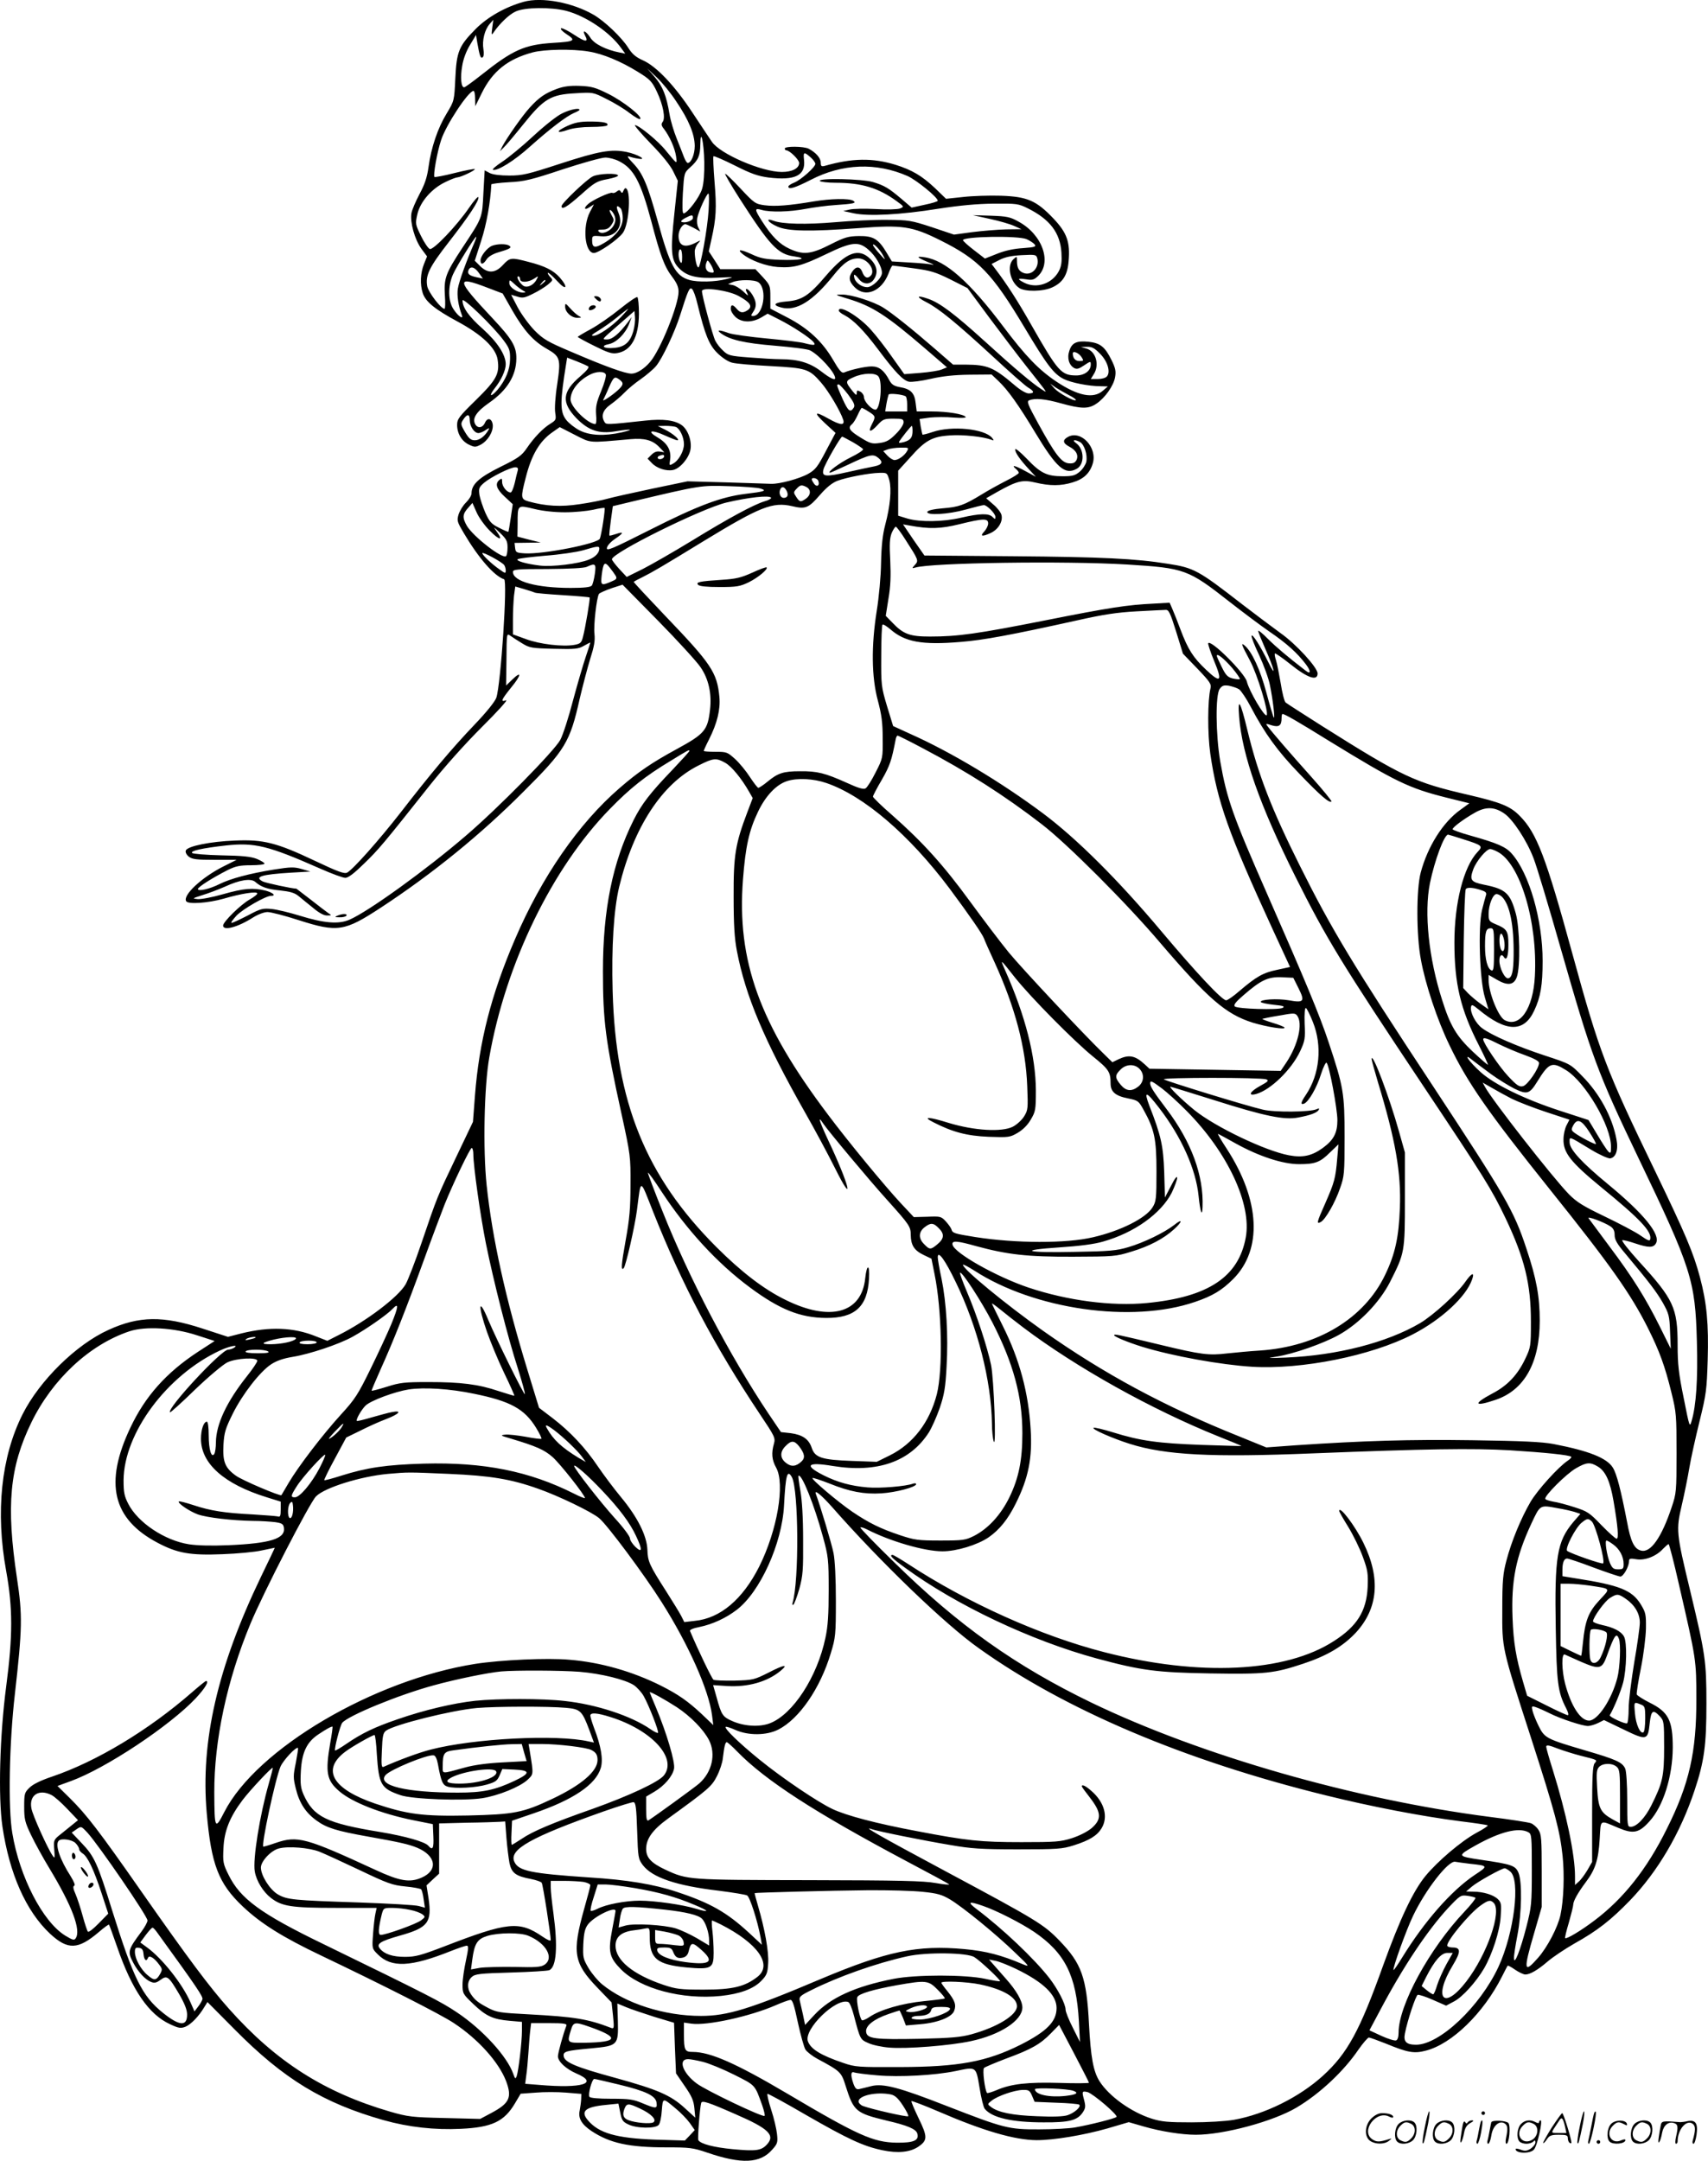 <svg version="1.0" xmlns="http://www.w3.org/2000/svg"
  viewBox="0 0 948.813 1199.967"
 preserveAspectRatio="xMidYMid meet">
<g transform="translate(-1.06,1200.493) scale(0.1,-0.1)"
fill="#000000" stroke="none">
<path d="M2920 11995 c-100 -28 -199 -83 -266 -150 -94 -95 -107 -125 -114
-275 -6 -125 -6 -125 -48 -195 -50 -82 -86 -189 -101 -298 -8 -58 -21 -96 -50
-150 -21 -40 -42 -88 -45 -107 -8 -50 18 -144 55 -196 l32 -43 -17 -42 c-20
-50 -23 -113 -7 -162 16 -48 68 -90 192 -157 136 -73 214 -147 224 -212 12
-79 -6 -112 -121 -225 -94 -92 -104 -105 -104 -138 0 -48 26 -91 67 -110 30
-14 35 -14 63 0 40 21 71 72 68 110 -4 36 -29 44 -43 13 -13 -30 -41 -34 -55
-8 -17 32 7 69 79 119 99 69 149 150 150 244 1 67 -23 108 -131 223 -205 218
-209 240 -29 171 l84 -32 54 -95 c64 -111 117 -170 191 -212 75 -43 79 -55 58
-197 -11 -69 -15 -136 -11 -159 6 -37 4 -41 -27 -60 -42 -26 -91 -77 -131
-136 -28 -41 -47 -55 -147 -104 -119 -59 -160 -97 -160 -147 0 -12 -14 -34
-30 -50 -17 -16 -35 -46 -42 -67 -10 -35 -8 -41 30 -105 81 -137 168 -237 223
-255 20 -7 -18 -579 -43 -657 -7 -21 -53 -79 -121 -150 -128 -134 -246 -275
-410 -487 -120 -154 -264 -316 -298 -335 -16 -8 -51 5 -180 66 -211 100 -285
119 -443 112 -136 -5 -264 -31 -273 -55 -4 -9 3 -23 16 -34 20 -15 42 -18 145
-18 l121 0 -70 -35 c-123 -61 -231 -162 -210 -195 11 -18 122 -10 207 14 99
29 188 43 188 29 0 -5 -19 -20 -42 -33 -50 -28 -148 -124 -148 -145 0 -31 82
-9 165 44 29 18 62 31 82 31 18 0 96 -20 173 -45 216 -69 254 -63 457 70 288
189 555 406 793 645 230 229 257 273 311 515 17 72 43 171 58 220 22 69 28
101 24 139 -6 47 12 202 25 223 4 5 35 19 69 31 l62 20 198 -201 c109 -111
215 -227 235 -257 45 -65 63 -147 53 -235 -13 -115 -29 -135 -185 -220 -138
-75 -213 -126 -317 -216 -228 -197 -433 -493 -582 -841 -132 -307 -199 -569
-222 -868 l-11 -145 -93 -195 c-106 -222 -105 -219 -192 -475 -35 -104 -76
-209 -89 -232 -41 -71 -218 -205 -372 -282 l-63 -32 -64 25 c-123 50 -257 55
-414 16 l-74 -19 -141 46 c-220 72 -353 70 -522 -7 -180 -81 -384 -282 -478
-469 -119 -236 -151 -543 -91 -871 37 -206 37 -358 0 -640 -36 -274 -45 -613
-21 -778 39 -263 131 -470 264 -595 99 -92 156 -90 272 9 29 25 54 43 56 41 2
-2 22 -57 45 -123 82 -239 176 -376 294 -430 49 -23 60 -24 86 -14 31 13 75
59 104 108 l18 29 151 -152 c273 -276 492 -409 828 -504 139 -39 284 -55 428
-48 173 8 241 40 301 141 l32 54 84 6 c45 4 121 4 168 0 l85 -7 -1 -31 c-1
-17 -5 -44 -8 -61 -10 -42 10 -77 65 -114 103 -68 208 -91 418 -91 127 0 146
-2 225 -29 190 -65 294 -61 361 16 30 33 32 41 27 87 -3 28 -17 89 -32 134
-15 46 -24 86 -21 89 2 3 99 -50 214 -117 233 -134 319 -174 425 -196 85 -18
153 -11 198 19 53 36 53 55 3 158 -24 50 -43 94 -40 96 2 2 69 -23 148 -57
252 -109 425 -159 547 -160 96 0 259 27 393 65 l119 35 83 -24 c93 -27 211
-46 289 -46 156 0 430 74 560 151 128 76 262 201 344 322 26 37 52 67 58 67 6
0 49 -16 95 -34 121 -50 156 -56 221 -39 145 37 321 208 424 413 15 30 29 57
31 59 2 2 21 -8 42 -23 21 -14 46 -26 56 -26 26 0 68 24 125 73 28 24 94 68
146 98 131 73 204 131 310 240 155 161 280 374 359 611 54 162 66 251 66 483
0 236 -6 275 -91 629 -77 319 -78 335 -46 472 14 60 33 153 42 207 9 54 35
171 57 260 37 150 40 175 45 339 6 200 -5 318 -43 460 -36 135 -79 237 -246
583 -278 574 -312 665 -463 1215 -147 537 -198 669 -291 763 -53 55 -107 76
-287 118 -299 69 -361 98 -812 382 -104 66 -196 125 -203 131 -7 7 -19 55 -27
107 -9 51 -20 109 -26 127 -6 18 -9 35 -6 38 2 3 41 -24 85 -59 97 -78 152
-96 152 -52 0 33 -121 165 -207 225 -48 35 -144 107 -213 160 -242 188 -267
202 -411 224 -180 29 -367 38 -859 42 l-494 4 -60 86 -59 87 34 -6 c113 -21
174 -19 280 7 134 33 159 33 159 4 0 -12 -10 -32 -22 -45 -26 -27 -11 -30 38
-7 41 20 67 64 58 99 -3 14 -24 41 -46 59 l-39 34 63 36 c109 61 139 68 211
51 80 -19 141 -19 206 1 61 18 96 51 112 105 27 88 -65 187 -137 148 -32 -17
-30 -35 6 -54 39 -20 54 -49 40 -76 -9 -15 -19 -19 -43 -17 -40 4 -76 51 -169
221 -58 106 -65 123 -50 129 33 13 88 8 177 -17 112 -31 152 -32 196 -2 48 32
96 100 104 147 6 33 2 51 -19 94 -37 75 -63 96 -128 103 -67 7 -93 -6 -107
-50 -14 -40 -2 -80 27 -96 15 -8 27 -4 55 15 36 24 37 24 37 4 0 -34 -35 -60
-80 -60 -84 0 -102 21 -250 280 -76 134 -136 227 -197 307 l-24 32 43 22 c30
16 67 24 124 27 77 4 81 3 87 -18 13 -51 -31 -98 -76 -81 -27 10 -37 29 -37
68 0 25 0 26 -20 8 -37 -34 -19 -124 32 -159 32 -22 132 -21 184 3 59 27 85
69 91 146 9 105 -9 157 -84 236 -95 100 -145 122 -292 127 -64 2 -159 -1 -210
-7 l-95 -10 -60 58 c-74 70 -129 102 -221 131 -128 39 -240 37 -392 -6 -19 -5
-23 -2 -23 18 0 25 -27 56 -67 77 -27 14 -133 15 -133 1 0 -5 4 -10 9 -10 18
0 71 -52 71 -70 0 -30 -39 -50 -96 -50 -111 0 -344 100 -389 168 -14 20 -62
93 -108 162 -98 149 -200 257 -275 290 -40 18 -60 35 -83 72 -37 57 -129 145
-191 181 -117 68 -287 100 -388 72z m235 -50 c111 -29 244 -119 307 -208 l22
-30 -30 6 c-77 15 -143 48 -164 83 -23 36 -48 48 -30 13 22 -40 4 -39 -57 1
-34 23 -68 40 -75 38 -7 -3 6 -17 30 -33 54 -35 46 -41 -73 -48 -161 -10 -225
-39 -399 -177 -48 -38 -92 -70 -97 -70 -17 0 -22 55 -11 118 6 39 23 84 44
118 l33 55 7 -43 c13 -73 18 -89 29 -82 7 4 9 22 5 46 -8 48 7 108 35 140 l20
23 -6 -45 c-5 -39 -4 -42 7 -26 33 49 87 101 123 117 51 24 196 25 280 4z
m124 -226 c79 -12 182 -55 278 -115 65 -40 76 -52 103 -109 34 -72 49 -148 31
-168 -8 -11 -7 -20 8 -38 31 -41 60 -105 67 -151 7 -48 8 -48 -57 31 -42 53
-150 141 -171 141 -6 0 34 -47 89 -104 62 -63 110 -123 124 -154 l25 -51 -19
-180 c-23 -215 -19 -261 27 -307 44 -44 100 -57 216 -51 92 4 93 4 45 -8 -61
-16 -158 -18 -204 -5 -78 22 -109 80 -177 328 -56 201 -82 264 -137 321 -28
29 -35 41 -22 37 11 -4 34 -10 50 -12 56 -10 -1 24 -64 37 -85 17 -153 5 -371
-66 -178 -58 -207 -65 -280 -65 -51 0 -91 5 -109 14 l-28 15 -7 -125 c-7 -143
-5 -136 -116 -304 -94 -143 -104 -170 -98 -266 3 -41 2 -74 -2 -74 -20 0 -89
91 -96 125 -11 61 11 106 120 246 113 145 170 232 164 249 -2 6 -25 -20 -51
-58 -69 -101 -199 -237 -219 -230 -9 4 -31 36 -49 73 -31 64 -32 67 -20 120
16 70 80 143 156 179 30 15 60 26 67 26 19 1 102 40 96 46 -3 2 -53 -7 -112
-22 -59 -15 -109 -24 -112 -22 -8 9 15 139 37 205 27 84 152 273 180 273 5 0
9 -19 9 -42 l1 -43 36 73 c60 122 145 189 283 226 65 17 219 20 309 5z m488
-277 c71 -105 102 -182 103 -247 0 -48 -20 -95 -39 -95 -5 0 -14 15 -21 33 -6
17 -25 64 -40 102 -16 39 -34 99 -40 135 -17 103 -38 155 -82 207 l-42 48 53
-50 c29 -27 78 -87 108 -133z m156 -337 c1 -61 -3 -119 -12 -148 -13 -46 -82
-137 -103 -137 -7 0 -8 37 -4 113 7 111 7 112 40 142 45 40 56 64 57 127 1 97
20 13 22 -97z m595 22 c12 -11 22 -26 22 -32 0 -18 -80 -89 -117 -104 -18 -7
-33 -17 -33 -22 0 -19 38 -7 124 37 176 91 364 98 539 21 50 -23 167 -118 167
-137 0 -4 -33 -14 -72 -22 l-73 -16 -55 47 c-73 62 -97 76 -160 95 -62 18
-306 23 -295 6 3 -5 43 -10 88 -10 144 0 238 -29 337 -101 44 -32 44 -32 20
-42 -14 -5 -74 -7 -135 -3 -60 3 -126 2 -145 -3 l-35 -8 60 -13 c82 -17 258
-8 470 26 117 18 212 27 305 28 128 1 138 0 190 -26 123 -61 180 -136 187
-246 3 -51 0 -75 -14 -102 -37 -71 -125 -100 -193 -65 -41 21 -38 26 10 19 34
-6 45 -3 66 17 80 75 26 231 -107 303 -46 26 -65 30 -153 33 l-101 3 95 -21
c52 -11 113 -29 135 -39 l40 -18 -85 -1 c-47 -1 -131 -8 -187 -15 l-103 -14
-122 41 c-116 38 -130 40 -248 41 -69 1 -199 -5 -289 -13 -164 -14 -294 -11
-344 8 -48 18 -31 -9 21 -32 58 -27 183 -29 452 -9 243 19 297 11 455 -68 213
-106 287 -183 467 -484 125 -209 162 -258 218 -286 40 -20 138 -40 205 -40
l40 -1 -28 -24 c-52 -46 -138 -29 -257 50 -99 66 -172 142 -295 305 -188 250
-322 369 -437 386 -52 8 -46 0 18 -27 27 -11 38 -17 24 -14 -14 4 -70 9 -125
12 l-100 6 -30 50 c-45 75 -73 92 -153 91 -59 -1 -78 -6 -159 -47 -108 -55
-151 -59 -228 -23 -54 25 -98 69 -151 152 -43 67 -43 75 -2 63 49 -14 156 -11
245 6 43 8 116 18 163 21 104 7 121 11 100 24 -22 14 -126 12 -221 -4 -131
-22 -212 -29 -271 -21 -51 7 -57 11 -132 91 -43 46 -82 84 -87 84 -4 0 31 -61
79 -136 169 -263 213 -311 304 -323 83 -12 34 -23 -79 -19 -81 3 -108 8 -157
31 -61 28 -84 29 -50 1 45 -36 129 -67 195 -72 88 -6 133 6 272 73 139 67 178
71 232 23 40 -34 75 -95 75 -128 0 -29 -53 -80 -82 -80 -30 0 -64 24 -71 50
-7 27 1 25 25 -5 24 -31 62 -32 82 -3 26 37 20 76 -18 114 -65 65 -134 39
-246 -91 -95 -112 -134 -137 -218 -144 -71 -6 -84 -20 -31 -34 83 -22 175 35
290 179 55 69 91 94 137 94 52 0 99 -67 69 -97 -18 -18 -35 -10 -47 23 -12 30
-34 31 -54 2 -23 -33 -20 -56 13 -89 59 -59 149 -22 187 76 9 25 19 45 23 45
3 0 56 -7 116 -15 96 -13 122 -21 205 -62 l95 -48 122 -165 c68 -91 160 -212
205 -269 46 -58 90 -114 98 -125 14 -21 14 -21 -15 -2 -50 32 -152 118 -310
262 -172 156 -254 218 -320 240 -63 22 -68 11 -7 -20 67 -34 164 -113 367
-300 94 -87 182 -165 198 -174 34 -20 35 -32 2 -32 -14 0 -46 18 -77 45 -119
101 -151 114 -273 115 l-70 0 -100 87 c-122 106 -237 198 -287 229 -54 34
-179 74 -230 73 -42 0 -41 -1 32 -23 136 -41 214 -91 428 -275 l123 -106 -29
-12 c-16 -7 -70 -15 -119 -19 l-89 -7 -67 94 c-36 52 -89 120 -118 152 -65 74
-179 142 -179 107 0 -5 14 -17 31 -25 51 -27 108 -85 187 -190 96 -128 139
-173 172 -180 15 -3 69 4 121 16 65 15 131 22 216 23 l122 1 37 -35 c54 -51
114 -136 205 -287 119 -197 165 -237 230 -202 46 24 44 111 -4 144 -24 17 -6
21 23 5 24 -13 43 -72 35 -110 -4 -16 -20 -41 -37 -55 -25 -21 -40 -25 -94
-25 -88 0 -123 17 -199 97 -39 40 -65 61 -65 52 0 -18 25 -55 79 -113 l36 -39
-59 32 c-56 31 -82 37 -51 11 8 -7 15 -16 15 -21 0 -5 -32 -25 -70 -44 -39
-20 -101 -54 -138 -77 -95 -58 -125 -69 -215 -76 -50 -4 -82 -12 -85 -19 -7
-22 115 -15 213 12 50 14 95 25 101 25 17 0 64 -47 64 -65 0 -15 -1 -15 -16
-1 -20 21 -70 20 -174 -4 -103 -24 -228 -25 -298 -5 l-52 16 0 125 0 125 68
75 c83 94 122 115 222 121 69 5 182 -7 227 -24 16 -6 16 -5 5 10 -42 51 -224
69 -330 33 -29 -10 -55 -16 -57 -15 -1 2 -6 23 -10 46 l-6 41 57 8 c31 3 90 4
131 0 44 -3 72 -2 68 3 -9 16 -102 31 -189 31 l-83 0 -6 47 c-6 56 -28 78 -88
88 -32 6 -45 14 -58 38 -29 55 -57 77 -98 77 -36 0 -116 -18 -154 -34 -12 -5
-27 12 -61 71 -59 101 -138 175 -256 236 l-92 48 0 65 c0 62 -2 66 -41 109
l-42 45 -97 0 -98 0 -32 50 -32 49 15 68 c26 115 29 173 17 317 -6 76 -9 140
-6 143 3 3 56 -20 118 -51 91 -46 128 -59 188 -67 147 -18 207 11 197 98 -5
46 0 47 41 10z m-1069 -17 c82 -41 121 -114 180 -335 50 -191 73 -252 116
-308 25 -33 35 -56 35 -82 0 -74 -101 -324 -158 -390 -33 -39 -75 -65 -103
-65 -35 0 -144 39 -337 122 -130 55 -153 69 -202 118 -30 31 -72 88 -93 127
l-37 71 34 -10 c30 -10 42 -7 88 16 29 14 66 37 83 51 28 24 29 24 10 44 -10
12 -14 21 -10 21 5 0 28 -21 52 -47 50 -55 62 -35 13 21 -36 40 -81 63 -175
87 -95 25 -102 24 -140 -17 -43 -47 -84 -49 -127 -7 l-30 30 36 112 c30 93 51
212 56 312 0 3 44 9 98 12 85 4 123 13 297 71 110 36 217 66 238 66 21 0 55
-9 76 -20z m498 -272 c-6 -103 -45 -318 -57 -318 -9 0 -20 50 -20 88 0 14 8
34 18 45 17 19 17 20 -15 3 -60 -30 -93 -16 -93 40 0 30 21 64 38 64 4 0 24
-9 45 -20 l38 -21 -11 22 c-7 12 -9 35 -6 53 7 37 52 136 62 136 4 0 4 -42 1
-92z m-87 -43 c0 -15 -40 -30 -62 -23 -8 3 -1 11 17 21 38 20 45 21 45 2z
m-1216 -142 c-41 -94 -84 -212 -90 -251 -6 -37 3 -97 22 -146 11 -28 -19 -9
-45 30 -32 46 -33 129 -4 195 21 47 121 209 129 209 2 0 -3 -17 -12 -37z
m3069 24 c18 -8 38 -21 45 -29 10 -13 2 -16 -65 -21 -51 -3 -101 -14 -145 -32
l-66 -26 -61 47 c-34 26 -61 51 -61 55 0 21 305 26 353 6z m-796 -92 c14 -27
12 -26 -20 10 -20 22 -36 44 -37 49 0 16 41 -28 57 -59z m-1117 -7 c0 -32 -3
-39 -10 -28 -13 20 -13 70 0 70 6 0 10 -19 10 -42z m173 -71 c6 -15 2 -18 -15
-15 -24 3 -34 28 -23 55 5 15 7 14 19 -3 7 -10 16 -27 19 -37z m-1302 -18 l22
-31 -34 7 c-42 9 -53 19 -46 39 10 25 34 19 58 -15z m229 -34 c0 -21 44 -19
77 2 26 17 26 17 14 -5 -17 -33 -56 -49 -76 -32 -23 19 -38 50 -25 50 5 0 10
-7 10 -15z m15 -63 c18 -10 18 -11 2 -12 -33 0 -77 29 -77 52 0 21 1 21 28 -4
15 -14 36 -30 47 -36z m125 54 c0 -2 -8 -10 -17 -17 -16 -13 -17 -12 -4 4 13
16 21 21 21 13z m1184 -9 c51 -38 27 -187 -31 -187 -12 0 -11 4 1 22 21 30 20
56 -4 96 -23 37 -48 45 -29 10 9 -19 5 -17 -22 9 -19 17 -45 33 -59 35 l-25 5
25 11 c35 15 122 15 144 -1z m-339 -120 c41 -168 64 -227 110 -272 26 -26 59
-48 82 -54 21 -6 117 -14 213 -19 201 -11 215 -15 282 -92 42 -48 108 -160
123 -207 9 -32 -16 -30 -82 7 -78 44 -85 36 -20 -25 l59 -54 -53 -100 c-46
-88 -58 -104 -98 -127 -50 -28 -159 -57 -206 -56 -16 1 -128 4 -247 8 l-218 6
-197 -41 c-109 -23 -221 -48 -249 -56 -28 -8 -97 -22 -154 -30 -104 -16 -188
-11 -282 15 -45 13 -46 20 -17 132 32 127 77 203 149 253 l40 28 84 -43 c93
-47 71 -45 308 -24 79 7 124 -5 162 -45 l27 -28 -24 4 c-17 3 -32 -2 -47 -17
l-22 -22 23 -24 c28 -30 81 -47 119 -39 38 8 87 65 96 112 9 48 -13 110 -47
136 -40 29 -105 37 -205 26 -211 -23 -216 -23 -225 -8 -21 34 -10 67 34 98 23
16 58 46 77 66 19 20 60 54 91 75 31 22 69 54 84 72 34 40 104 188 134 283 44
139 52 157 66 145 7 -6 21 -43 30 -83z m229 44 c64 -35 78 -57 52 -77 -27 -19
-43 -18 -63 6 -22 26 -33 25 -33 0 0 -12 12 -32 26 -45 34 -32 91 -33 142 -4
l37 22 65 -33 c73 -37 169 -100 189 -124 16 -19 5 -21 -49 -7 -19 6 -113 17
-207 26 -95 9 -191 22 -214 30 -52 19 -70 19 -45 0 49 -37 131 -56 302 -70 96
-8 183 -19 195 -26 52 -27 139 -124 139 -154 0 -14 -28 -1 -77 37 -62 48 -128
68 -223 68 -36 0 -116 5 -179 10 -105 8 -116 11 -143 37 -17 15 -36 40 -44 56
-14 27 -74 249 -74 275 0 25 146 5 204 -27z m-1306 -246 c32 -43 37 -56 36
-105 -1 -59 -24 -114 -69 -169 -39 -45 -52 -38 -16 8 36 45 61 100 61 133 0
52 -46 123 -127 196 -78 69 -113 119 -113 158 0 22 171 -144 228 -221z m3312
-73 c43 -42 61 -102 40 -127 -7 -9 -29 -15 -51 -15 l-39 0 16 26 c34 51 13
128 -40 143 l-31 9 34 1 c26 1 42 -7 71 -37z m-102 -19 c14 -22 13 -23 -11
-23 -23 0 -37 16 -37 42 0 17 32 4 48 -19z m-2741 -52 c9 -5 -4 -22 -43 -56
-101 -86 -106 -145 -21 -233 67 -68 125 -88 218 -72 88 14 107 11 34 -6 -98
-22 -178 -18 -235 11 -27 14 -60 40 -74 58 -35 45 -35 100 0 314 l5 32 52 -20
c28 -11 57 -24 64 -28z m99 -46 c3 -8 -8 -49 -26 -92 -26 -63 -31 -86 -28
-130 3 -29 1 -53 -4 -53 -41 0 -138 95 -138 136 0 49 42 104 105 137 38 21 84
21 91 2z m1514 -10 c25 -30 11 -185 -16 -185 -22 0 -64 46 -64 69 0 11 -9 25
-20 31 -17 9 -20 8 -20 -7 0 -15 -4 -14 -21 7 -44 55 -44 59 3 80 52 24 121
26 138 5z m-1437 -19 c23 -18 22 -28 -10 -58 -33 -30 -90 -68 -81 -53 3 6 18
36 31 68 27 61 32 64 60 43z m1269 -82 c32 -43 39 -59 32 -72 -20 -31 -31 -22
-63 48 -34 78 -35 80 -21 80 5 0 28 -25 52 -56z m1226 -3 c24 -12 42 -25 39
-28 -9 -9 -95 39 -119 65 l-23 26 30 -21 c17 -11 50 -30 73 -42z m-906 -7 c4
-3 8 -23 8 -45 l0 -39 -61 0 -61 0 7 43 c4 23 10 46 12 51 5 8 77 1 95 -10z
m-206 -85 c39 -24 40 -28 18 -70 -23 -45 -9 -48 30 -6 31 34 38 37 90 37 50 0
56 -2 56 -21 0 -12 -19 -41 -43 -64 -33 -34 -52 -45 -89 -50 -42 -6 -52 -4
-107 30 -62 38 -72 54 -48 74 8 6 22 29 32 51 10 22 20 40 23 40 2 0 20 -9 38
-21z m-2216 -47 c0 -34 25 -72 48 -72 10 0 28 8 41 17 18 12 22 13 16 2 -20
-36 -50 -59 -76 -59 -23 0 -33 9 -55 45 -25 43 -25 47 -10 70 22 33 36 32 36
-3z m1145 -38 c22 -9 45 -57 45 -96 0 -39 -30 -92 -61 -108 -21 -12 -21 -10
-16 21 8 53 -15 93 -70 125 -64 38 -33 45 43 10 31 -14 61 -26 67 -26 19 0
-25 38 -68 59 l-40 20 42 1 c23 0 49 -3 58 -6z m1315 -21 c0 -38 -11 -52 -48
-63 -24 -6 -31 -6 -26 3 12 20 65 87 70 87 2 0 4 -12 4 -27z m-333 -63 c28
-16 54 -34 58 -39 3 -6 -28 -26 -69 -46 -61 -30 -135 -85 -114 -85 3 0 48 20
99 44 123 58 139 62 169 38 28 -23 21 -38 -23 -47 -17 -3 -83 -17 -145 -31
-128 -29 -147 -27 -137 14 7 29 95 182 104 182 3 0 29 -14 58 -30z m303 -49
c-13 -25 -49 -51 -70 -51 -9 0 -27 11 -40 25 l-23 25 24 9 c13 5 46 10 72 10
44 1 47 0 37 -18z m-1350 -30 c0 -13 -28 -22 -35 -11 -3 4 1 11 7 13 20 8 28
8 28 -2z m-813 -78 c-3 -10 -11 -42 -17 -70 -7 -29 -17 -53 -23 -53 -20 0 -47
33 -47 58 0 21 -2 22 -15 12 -26 -21 -17 -51 30 -94 l44 -41 -11 -75 c-6 -41
-12 -76 -13 -78 -2 -2 -25 8 -52 22 -43 21 -53 33 -76 83 -14 32 -29 77 -33
99 -5 37 -3 43 27 69 39 32 145 85 172 85 13 0 17 -5 14 -17z m2064 -55 c13
-51 5 -143 -23 -248 -14 -53 -21 -114 -23 -210 -1 -76 -12 -193 -24 -267 -31
-195 -29 -368 6 -498 21 -79 27 -124 27 -210 1 -109 1 -111 -39 -189 -22 -44
-47 -84 -56 -89 -11 -7 -40 1 -105 31 -120 54 -164 65 -259 64 -93 0 -123 -10
-181 -58 -23 -19 -46 -34 -51 -34 -4 0 -25 27 -46 59 -21 33 -58 78 -82 100
-43 39 -47 41 -110 41 -36 0 -65 2 -65 5 0 3 13 32 29 63 46 91 64 167 58 236
-13 137 -45 184 -302 452 -97 102 -176 186 -174 188 2 2 24 14 49 26 54 27
109 59 341 201 312 190 382 218 490 193 75 -18 91 -11 156 64 36 41 67 66 96
77 51 19 175 43 234 44 41 1 42 0 54 -41z m-395 -3 c10 -24 -6 -38 -22 -18 -7
10 -14 21 -14 26 0 13 31 7 36 -8z m-321 -43 c38 -12 24 -17 -86 -30 -134 -17
-262 -65 -527 -199 -214 -108 -243 -120 -240 -101 2 13 21 34 46 51 49 33 50
42 3 26 -18 -6 -33 -10 -35 -8 -2 2 2 40 8 84 l11 79 100 24 c391 93 389 92
545 87 80 -2 159 -8 175 -13z m256 8 c26 -14 24 -45 -3 -64 -30 -21 -35 -20
-54 9 -16 24 -16 27 1 45 21 23 29 24 56 10z m-111 -20 c12 -23 6 -40 -16 -40
-17 0 -28 24 -20 45 8 21 23 19 36 -5z m-86 -39 c3 -4 -13 -14 -36 -20 -60
-18 -199 -93 -406 -220 -100 -61 -222 -131 -271 -156 l-89 -44 -41 44 c-23 25
-41 49 -41 54 0 36 498 282 635 315 124 29 240 42 249 27z m-1563 -183 c54
-54 77 -58 39 -5 -21 30 -20 29 19 -8 35 -34 41 -45 41 -81 0 -24 -4 -45 -9
-48 -23 -14 -182 110 -217 169 -26 46 -25 65 10 103 l21 24 23 -52 c12 -28 45
-74 73 -102z m419 102 c52 0 122 7 155 14 33 8 62 12 64 10 5 -5 -17 -147 -26
-170 -10 -28 -315 -88 -417 -82 -47 3 -51 5 -54 31 l-3 27 73 1 73 1 -65 16
-65 17 1 70 c0 108 -2 106 91 84 48 -12 114 -19 173 -19z m1891 -153 c72 -112
74 -115 52 -139 -18 -20 -17 -20 2 -15 89 27 831 38 1178 17 319 -20 337 -26
569 -208 73 -57 173 -132 221 -165 94 -64 154 -118 201 -180 30 -39 29 -60 -1
-36 -98 75 -166 133 -210 177 -29 30 -53 49 -53 43 0 -6 18 -50 39 -98 50
-112 64 -171 18 -77 -45 91 -89 162 -94 148 -2 -5 17 -55 43 -109 25 -54 52
-128 59 -164 17 -83 29 -188 22 -181 -4 4 -22 66 -42 140 -34 127 -80 226
-120 260 -23 19 -19 7 29 -83 41 -76 106 -290 93 -304 -12 -11 -98 136 -110
187 -12 48 -205 240 -215 212 -1 -5 13 -49 33 -97 48 -115 37 -127 -45 -49
-72 68 -100 113 -141 221 -16 43 -36 94 -45 114 l-16 37 -86 -5 c-150 -7 -247
-22 -609 -94 -375 -74 -481 -89 -636 -89 -112 0 -148 13 -209 77 l-37 38 15
95 c12 69 14 127 10 212 -5 92 -3 125 8 153 8 19 19 35 23 35 4 0 29 -33 54
-73z m-1701 -48 c0 -24 -22 -48 -59 -62 -55 -23 -205 -41 -270 -33 -76 9 -135
26 -125 35 5 5 74 13 154 20 80 6 174 20 210 30 77 23 90 25 90 10z m-528 -93
c4 -6 8 -19 8 -29 0 -17 -3 -17 -32 4 -44 30 -98 81 -98 92 0 10 112 -50 122
-67z m619 -59 c8 -15 4 -20 -25 -32 -56 -24 -59 -21 -53 35 9 71 16 79 44 44
13 -16 28 -37 34 -47z m-116 11 c-4 -29 -12 -59 -17 -65 -7 -9 -44 -13 -117
-13 -190 0 -321 36 -321 89 0 14 23 16 192 16 124 1 202 5 218 12 48 22 53 18
45 -39z m-333 -104 c4 -3 73 -9 154 -14 80 -5 148 -11 150 -13 4 -4 -23 -166
-37 -219 -8 -32 -14 -38 -46 -44 -64 -12 -194 3 -271 32 l-72 26 0 82 c0 44 3
104 6 133 l7 51 51 -15 c28 -8 54 -17 58 -19z m3562 -216 l38 -123 80 -83 c71
-74 79 -87 73 -110 -16 -65 -17 -251 -1 -363 39 -268 101 -441 346 -974 l97
-210 -73 -16 c-77 -16 -114 -37 -209 -118 -32 -28 -65 -51 -73 -51 -23 0 -166
153 -358 381 -240 286 -471 516 -658 656 -230 172 -513 342 -738 442 l-96 44
-34 111 c-32 107 -33 117 -32 278 0 92 3 170 7 174 3 4 23 -8 44 -26 80 -70
175 -88 389 -70 127 10 278 38 649 120 147 33 221 44 330 50 77 4 149 8 160 8
18 2 26 -15 59 -120z m-3634 -65 c42 -26 53 -28 178 -31 119 -3 136 -1 167 17
19 11 35 19 35 17 0 -1 -11 -36 -25 -77 -14 -41 -46 -150 -71 -243 -24 -93
-56 -192 -71 -220 -33 -61 -347 -381 -528 -535 -218 -187 -535 -416 -642 -463
-61 -27 -142 -20 -278 22 -55 17 -125 34 -155 37 -50 5 -62 2 -133 -36 -43
-22 -83 -41 -90 -41 -6 0 7 18 28 41 38 38 162 109 191 109 31 0 11 18 -30 29
-70 17 -121 13 -237 -20 -59 -17 -123 -29 -141 -27 -31 3 -29 4 27 22 33 10
89 31 125 47 82 38 144 47 168 27 33 -29 67 -41 139 -48 55 -6 80 -13 102 -31
16 -13 52 -43 81 -66 33 -28 61 -43 78 -42 25 0 26 1 8 12 -10 7 -54 40 -98
75 -44 34 -81 62 -81 62 -23 0 -172 32 -187 40 -49 26 -7 39 160 49 l105 6
-48 14 c-42 12 -61 12 -155 -3 -136 -22 -240 -50 -301 -80 -55 -28 -121 -43
-121 -28 0 11 82 63 167 106 43 21 66 26 128 26 41 0 75 4 75 9 0 5 -19 16
-42 26 -32 13 -81 18 -197 20 -85 2 -158 8 -163 13 -12 12 56 27 189 42 158
17 233 -1 523 -129 63 -28 126 -51 139 -51 16 0 49 25 103 78 81 78 111 114
363 432 86 108 198 233 294 329 85 84 145 151 133 147 -33 -11 -27 2 29 72 56
68 59 95 5 43 l-34 -33 2 146 c1 143 1 145 21 131 11 -8 40 -27 65 -42z m3946
-138 c26 -31 44 -58 42 -61 -3 -3 -21 -1 -39 3 -28 7 -39 18 -61 63 -15 30
-28 59 -28 63 0 17 41 -16 86 -68z m38 -118 c11 -8 41 -52 65 -98 76 -145 149
-246 269 -370 116 -121 168 -166 179 -155 3 3 -48 65 -113 138 -113 126 -214
243 -242 280 -12 15 -10 16 23 5 41 -12 55 -2 55 41 0 12 2 22 5 22 12 0 77
-37 261 -151 367 -225 441 -261 648 -313 l129 -32 -51 -37 c-96 -69 -180 -202
-219 -347 -25 -93 -25 -350 1 -485 25 -137 92 -338 159 -475 100 -209 217
-375 557 -800 336 -419 450 -581 545 -770 64 -128 94 -209 131 -360 27 -109
28 -126 28 -335 0 -212 -1 -223 -27 -300 -56 -168 -117 -255 -170 -241 -38 9
-58 50 -78 160 -34 175 -57 266 -79 301 -33 53 -132 93 -330 131 -65 12 -170
17 -452 21 -348 5 -604 -3 -978 -28 l-165 -12 -150 61 c-415 166 -754 349
-1092 588 -207 147 -443 341 -443 365 0 5 28 -10 63 -32 333 -216 876 -294
1226 -174 97 33 149 64 212 127 164 164 150 438 -36 724 -31 47 -52 84 -48 82
4 -1 48 -25 98 -53 130 -72 262 -115 352 -115 90 0 117 10 173 66 l46 44 -7
-79 c-9 -109 -16 -133 -65 -245 -49 -110 -52 -121 -26 -107 25 13 80 108 107
188 23 64 25 81 25 283 0 245 -6 279 -89 528 -49 148 -132 347 -341 822 -193
439 -224 528 -261 738 -25 149 -27 367 -3 401 14 19 23 22 51 18 19 -4 45 -12
57 -20z m-1758 -327 c247 -130 457 -264 664 -424 140 -108 471 -439 655 -656
266 -311 365 -397 514 -444 79 -24 185 -41 177 -27 -3 4 -32 16 -66 26 -33 10
-59 20 -57 22 2 1 44 10 93 18 83 15 89 15 101 -1 32 -44 4 -161 -59 -257
l-33 -49 -365 6 -364 6 -26 24 c-53 49 -87 56 -145 29 l-35 -17 -46 45 c-111
107 -454 473 -529 564 -45 55 -142 183 -216 284 -145 199 -262 329 -431 478
-60 52 -108 99 -108 104 0 5 22 48 50 95 44 77 54 107 76 222 2 12 7 22 11 22
3 0 66 -31 139 -70z m-1296 -16 c0 -3 -42 -49 -93 -103 -125 -130 -172 -191
-217 -281 -116 -232 -170 -496 -170 -838 0 -277 14 -387 103 -792 50 -229 51
-239 50 -395 0 -128 -5 -189 -27 -309 -24 -134 -27 -170 -11 -154 12 11 63
237 74 323 23 179 15 180 90 -10 160 -403 340 -744 592 -1122 83 -124 88 -133
79 -165 -15 -52 -12 -90 12 -133 51 -91 6 -350 -94 -550 -92 -182 -216 -287
-357 -301 l-59 -7 -17 34 c-10 19 -48 81 -85 139 -93 145 -101 164 -103 229
-3 77 -54 180 -146 291 -39 47 -96 123 -128 170 -70 104 -154 194 -253 270
l-75 57 -64 209 c-121 394 -196 733 -227 1027 -21 199 -14 550 15 712 91 519
349 1050 670 1378 111 114 196 182 336 266 104 64 105 64 105 55z m199 -65
c35 -19 91 -87 133 -161 l20 -35 -30 -79 c-66 -174 -77 -238 -76 -469 0 -156
5 -233 18 -300 48 -252 152 -498 380 -900 53 -93 127 -231 164 -305 114 -229
81 -95 -39 158 -48 103 -58 138 -25 87 25 -38 258 -317 356 -425 123 -137 130
-147 130 -194 1 -56 19 -85 71 -110 l44 -21 17 -85 c41 -200 47 -531 13 -667
-40 -156 -132 -276 -261 -340 l-73 -36 -138 5 c-166 6 -205 18 -223 72 -16 49
-51 73 -116 82 l-55 6 -69 102 c-216 323 -441 752 -589 1124 -45 112 -81 208
-81 214 0 7 35 -42 78 -108 139 -211 308 -395 489 -529 166 -123 280 -168 423
-169 160 -1 230 63 238 218 5 82 -12 84 -21 2 -20 -194 -195 -242 -442 -120
-121 59 -246 155 -385 294 -392 392 -559 804 -576 1420 -7 244 6 452 36 579
80 331 238 574 441 675 83 42 98 43 148 15z m561 -112 c209 -71 462 -288 686
-587 113 -152 181 -251 191 -277 3 -10 30 -70 59 -133 114 -250 173 -473 181
-687 5 -123 4 -133 -17 -167 -12 -20 -40 -46 -63 -58 -61 -31 -214 -22 -356
21 -112 35 -149 36 -86 4 107 -55 187 -76 307 -81 113 -4 119 -3 162 22 29 17
56 44 73 74 26 44 28 54 28 162 -1 188 -58 413 -170 665 -30 68 -31 69 55 -40
88 -110 327 -352 432 -437 88 -71 98 -86 98 -149 0 -47 26 -70 98 -84 54 -11
58 -14 84 -61 62 -111 73 -164 73 -344 0 -152 -2 -168 -22 -200 -37 -60 -178
-131 -331 -166 -149 -35 -428 -34 -652 1 -119 19 -128 22 -134 43 -3 9 -18 30
-32 45 -25 27 -30 28 -102 25 l-75 -2 -74 79 c-90 97 -288 337 -402 489 -382
506 -508 855 -473 1308 14 182 34 272 83 374 42 89 102 152 161 171 57 19 148
14 218 -10z m3766 -169 c48 -32 126 -150 164 -250 18 -46 85 -270 150 -498
173 -604 203 -687 432 -1165 295 -614 316 -680 325 -1020 6 -210 -4 -355 -29
-440 -11 -39 -12 -37 -44 125 -28 136 -34 188 -34 296 0 206 -22 253 -215 464
-57 63 -99 116 -92 118 7 1 39 -7 71 -18 75 -25 102 -25 116 1 26 48 -66 162
-266 327 -146 120 -214 194 -214 233 0 34 -9 37 120 -41 46 -28 94 -49 105
-48 32 5 47 47 35 107 -23 123 -94 254 -191 351 -65 67 -66 67 -206 113 -155
51 -298 113 -350 153 -35 26 -66 86 -61 116 3 16 8 15 41 -12 154 -128 253
-130 310 -8 36 76 47 143 47 277 0 227 -74 485 -171 595 -33 38 -78 58 -231
101 -54 15 -98 31 -98 35 0 11 65 59 124 92 60 34 108 33 162 -4z m-229 -143
c110 -35 113 -38 81 -72 -77 -82 -128 -283 -128 -502 0 -229 34 -372 136 -571
29 -57 52 -106 50 -108 -2 -1 -39 31 -83 72 -91 86 -126 144 -171 287 -75 233
-101 485 -68 649 26 126 79 270 101 270 2 0 39 -11 82 -25z m192 -70 c126 -64
224 -390 208 -691 -9 -180 -84 -289 -168 -244 -35 19 -89 152 -89 223 l0 28
45 -26 c61 -36 96 -31 112 15 20 57 16 274 -6 352 -31 113 -56 136 -177 160
-73 15 -81 26 -59 86 18 47 73 112 94 112 7 0 25 -7 40 -15z m-80 -217 c16 -6
21 -13 16 -26 -3 -9 -13 -46 -22 -82 -22 -94 -13 -387 16 -483 l20 -67 -44 31
c-24 17 -55 44 -70 59 l-26 28 3 268 c2 148 7 274 11 281 8 13 48 9 96 -9z
m106 -34 c43 -44 66 -157 64 -324 -1 -89 -9 -124 -30 -128 -19 -3 -49 57 -49
98 0 30 13 40 25 20 15 -24 25 6 25 69 0 76 -8 88 -72 114 -35 15 -38 19 -38
57 0 50 24 110 44 110 8 0 22 -7 31 -16z m-45 -294 c0 -99 -2 -118 -14 -114
-22 9 -36 60 -36 135 0 80 6 99 31 99 18 0 19 -9 19 -120z m56 55 c8 -43 -2
-77 -16 -55 -13 20 -13 90 0 90 5 0 12 -16 16 -35z m-1142 -268 c37 -74 30
-82 -54 -67 -63 11 -164 5 -155 -10 3 -4 35 -11 72 -15 52 -5 63 -9 49 -17
-24 -13 -252 -6 -266 8 -8 8 5 25 48 62 97 84 136 103 212 100 l65 -3 29 -58z
m80 -188 c53 -132 38 -290 -39 -404 -28 -41 -32 -57 -10 -49 25 10 71 89 94
164 13 40 27 68 31 63 15 -14 60 -257 60 -319 0 -71 -21 -110 -81 -154 -61
-44 -111 -55 -187 -41 -131 24 -409 157 -526 251 -72 59 -145 130 -133 130 3
0 113 -34 244 -75 277 -88 388 -111 465 -96 66 12 104 26 114 42 5 9 2 10 -12
4 -35 -16 -235 -18 -299 -2 -98 23 -539 159 -549 168 -12 11 541 11 568 0 17
-6 12 -12 -32 -36 -59 -32 -72 -59 -22 -45 80 23 195 135 243 237 27 58 29 71
25 153 -2 56 1 89 7 87 5 -2 23 -37 39 -78z m1034 -123 c37 -18 102 -46 145
-61 52 -19 77 -33 77 -43 0 -31 -64 -123 -89 -129 -21 -5 -34 4 -82 55 -50 53
-139 185 -139 205 0 13 21 7 88 -27z m-43 -167 c39 -28 97 -64 129 -80 70 -34
84 -29 126 39 66 107 82 113 162 63 107 -68 248 -309 248 -424 0 -36 -2 -39
-15 -27 -8 8 -36 51 -62 95 l-48 80 -160 52 c-196 64 -360 144 -438 213 -67
60 -104 115 -46 67 19 -15 66 -50 104 -78z m-1955 31 c29 -29 26 -74 -6 -99
-37 -29 -68 -26 -98 10 -32 38 -33 53 -1 84 30 31 77 33 105 5z m126 -110 c29
-22 91 -78 137 -125 228 -230 362 -518 328 -702 -40 -219 -208 -331 -548 -364
-196 -19 -442 13 -660 86 -178 60 -412 192 -421 238 -5 24 24 22 131 -8 173
-47 283 -60 537 -59 227 1 238 1 325 28 100 30 180 72 237 124 49 44 49 63 1
24 -54 -42 -169 -98 -255 -123 -63 -19 -105 -23 -295 -26 -275 -6 -325 9 -86
25 109 7 194 18 241 32 174 49 323 156 382 272 16 34 30 71 30 82 -1 13 -14
-4 -34 -44 l-34 -65 -4 140 c-5 147 -18 205 -82 368 -33 87 -19 84 54 -11 124
-161 204 -340 219 -489 9 -89 20 -119 22 -62 7 176 -62 363 -200 545 -72 95
-91 125 -91 143 0 18 10 13 66 -29z m1943 -57 c35 -17 122 -51 192 -74 l128
-42 -16 -31 c-9 -17 -17 -52 -17 -77 -2 -75 39 -127 208 -266 216 -176 283
-247 274 -289 -2 -13 -13 -9 -56 21 -29 20 -119 67 -198 105 -119 57 -154 79
-197 122 -91 93 -430 527 -467 597 l-13 24 49 -28 c27 -16 78 -44 113 -62z
m431 -185 c22 -34 38 -63 36 -66 -5 -4 -88 39 -120 63 -17 13 -18 18 -6 40 22
41 47 31 90 -37z m-6200 -123 c0 -64 39 -342 70 -496 42 -207 122 -523 177
-692 24 -77 42 -141 39 -144 -5 -5 -159 307 -203 412 -54 130 -59 83 -7 -67
20 -56 62 -159 95 -227 33 -68 58 -125 57 -127 -2 -1 -41 11 -88 26 -112 38
-210 50 -390 50 -132 0 -158 -3 -230 -26 -45 -14 -83 -24 -85 -22 -1 2 22 56
51 121 67 148 139 328 242 612 44 122 95 256 112 300 47 117 142 315 151 315
5 0 9 -16 9 -35z m6316 -400 c17 -11 24 -25 24 -48 0 -26 13 -49 58 -102 133
-159 175 -214 210 -275 33 -59 37 -72 40 -160 l4 -95 -60 121 c-80 161 -152
276 -282 449 -59 79 -111 149 -115 155 -8 13 86 -22 121 -45z m-3731 -10 c33
-32 31 -58 -6 -89 -38 -32 -44 -32 -74 -1 -33 32 -32 68 1 94 34 27 50 26 79
-4z m95 -300 c122 -251 197 -547 201 -785 0 -41 5 -86 10 -100 15 -42 1 348
-15 425 -20 97 -80 280 -133 404 -24 57 -42 105 -39 108 9 10 118 -157 180
-277 116 -226 166 -410 166 -614 0 -150 -20 -249 -72 -356 -48 -98 -118 -174
-196 -214 -48 -24 -61 -26 -188 -26 -124 0 -144 3 -225 30 -107 36 -171 67
-264 130 -79 54 -228 180 -221 187 2 3 44 -11 93 -30 114 -46 194 -61 290 -55
81 5 193 35 193 51 0 5 -8 6 -17 3 -39 -15 -183 -27 -253 -21 -93 8 -166 28
-244 67 -111 56 -92 76 51 52 247 -40 429 23 534 187 16 26 43 86 60 135 25
74 32 113 38 230 10 172 -1 355 -28 488 -12 55 -21 108 -21 119 0 41 41 -15
100 -138z m375 -252 c296 -223 712 -455 1082 -604 73 -29 131 -53 130 -54 -1
-1 -101 2 -222 6 -240 9 -338 22 -489 69 -55 17 -105 29 -110 26 -16 -6 105
-59 200 -89 199 -63 456 -76 1019 -53 631 25 883 29 1095 17 190 -12 329 -26
339 -36 3 -3 -6 -13 -20 -22 -52 -35 -167 -162 -206 -228 -53 -91 -106 -219
-134 -326 -19 -72 -23 -111 -23 -269 -1 -223 -4 -210 159 -714 135 -418 161
-518 176 -658 11 -104 6 -246 -12 -328 -15 -69 -73 -179 -124 -237 -80 -91
-83 -71 -22 137 l42 145 0 200 c0 177 -2 204 -18 228 -10 16 -29 32 -42 37
-13 5 -115 21 -227 35 -754 97 -1604 341 -2213 634 -422 204 -741 430 -1097
780 -104 101 -188 188 -188 193 0 4 17 0 38 -11 129 -66 319 -121 418 -121 78
0 194 35 257 78 60 42 107 100 150 187 71 142 93 253 83 413 -12 202 -61 386
-154 572 -31 63 -59 119 -61 125 -2 5 18 -9 45 -31 27 -22 85 -68 129 -101z
m-3510 20 c-20 -48 -72 -160 -115 -248 -70 -143 -87 -170 -165 -255 -103 -113
-238 -290 -291 -380 -21 -36 -39 -66 -40 -68 -5 -8 -217 82 -253 108 -61 44
-74 78 -69 172 4 68 11 90 51 171 54 109 152 235 213 275 30 20 67 33 121 42
93 15 258 70 333 112 76 42 192 123 221 154 36 38 34 15 -6 -83z m-1081 -63
l99 -32 -94 -61 c-175 -115 -292 -246 -374 -420 -147 -309 -99 -508 152 -640
110 -58 181 -70 358 -63 83 3 181 12 220 21 38 8 71 15 72 15 1 0 -34 -73 -77
-162 -241 -501 -336 -913 -301 -1311 25 -286 65 -391 199 -518 101 -96 223
-172 437 -274 352 -168 667 -328 737 -375 135 -89 249 -216 290 -322 34 -91
19 -123 -82 -177 l-62 -33 -197 5 c-182 4 -204 7 -302 35 -367 107 -635 278
-896 571 -109 122 -229 283 -483 646 -241 345 -309 433 -401 524 l-69 68 74
27 c195 71 550 307 694 460 53 57 76 96 57 96 -3 0 -38 -28 -78 -63 -242 -211
-530 -384 -777 -468 -60 -20 -106 -42 -125 -61 -28 -27 -30 -33 -30 -106 0
-69 4 -86 38 -157 21 -44 67 -128 103 -187 125 -207 176 -342 145 -387 -8 -12
-17 -10 -58 15 -125 77 -254 327 -294 569 -24 140 -17 501 14 770 42 370 43
440 12 645 -61 406 -41 617 80 866 117 240 323 432 545 506 88 29 246 20 374
-22z m325 -14 c-2 -2 -17 -6 -34 -10 -22 -5 -26 -4 -15 4 14 9 59 15 49 6z
m224 -7 c-15 -15 -79 -28 -137 -29 -60 0 -54 8 16 26 68 16 136 18 121 3z
m117 -19 c0 -5 -23 -10 -51 -10 -31 0 -48 4 -44 10 3 6 26 10 51 10 24 0 44
-4 44 -10z m-460 -30 c-8 -5 -23 -10 -32 -10 -38 0 -343 -329 -323 -348 2 -3
65 54 139 126 75 72 155 139 179 151 50 24 167 30 167 9 0 -7 -26 -46 -58 -86
-112 -141 -171 -266 -172 -367 0 -27 -4 -56 -9 -64 -16 -25 -31 24 -31 103 0
42 -4 76 -10 76 -18 0 -33 -44 -33 -95 0 -138 129 -252 366 -325 l77 -24 0
-44 c0 -36 -3 -43 -17 -38 -10 2 -72 7 -138 11 -158 8 -234 20 -328 51 -43 14
-81 24 -83 21 -9 -9 61 -56 106 -72 51 -18 190 -34 305 -36 44 0 100 -4 125
-7 39 -6 45 -11 48 -33 7 -59 -77 -85 -308 -95 -93 -4 -172 -2 -219 5 -136 21
-285 121 -338 225 -22 43 -26 64 -26 131 2 262 241 583 535 720 53 25 110 36
78 15z m190 -20 c10 -7 -7 -10 -58 -10 -46 0 -71 4 -67 10 8 13 105 13 125 0z
m1144 -235 c202 -41 280 -84 344 -188 19 -31 33 -59 30 -62 -2 -2 -41 2 -86
11 -45 8 -97 14 -114 12 -30 -3 -28 -5 27 -21 147 -44 189 -63 236 -104 43
-39 179 -211 179 -227 0 -3 -27 7 -60 24 -248 125 -502 176 -835 167 -208 -6
-317 -22 -459 -67 -50 -16 -92 -27 -94 -25 -2 2 24 56 59 120 l63 117 76 37
c41 21 107 51 147 66 73 28 90 50 30 38 -18 -3 -68 -17 -111 -29 -44 -13 -81
-22 -83 -20 -7 7 26 64 49 86 30 28 163 77 239 89 87 13 229 4 363 -24z m-733
-182 c-10 -20 -48 -56 -71 -68 -8 -4 5 13 30 39 48 50 56 55 41 29z m1178 -20
c54 -41 130 -114 154 -147 l22 -30 -40 23 c-95 58 -141 101 -176 164 -14 24
-2 21 40 -10z m1360 -89 c31 -40 36 -64 15 -84 -31 -30 -58 -32 -87 -9 -34 26
-35 62 -2 94 31 32 48 31 74 -1z m-2664 -123 c-44 -84 -109 -161 -136 -161
-25 0 -24 8 10 61 31 50 151 182 158 175 3 -2 -12 -36 -32 -75z m7103 9 c42
-26 67 -81 86 -191 24 -141 30 -209 17 -209 -6 0 -44 34 -84 75 -67 70 -78 77
-150 100 -43 14 -96 28 -118 31 -21 4 -42 10 -44 15 -9 14 117 140 170 170 59
34 79 36 123 9z m-5532 -133 c95 -100 155 -180 188 -252 36 -76 35 -97 -4 -60
-16 16 -30 37 -30 47 0 11 -37 61 -83 111 -82 91 -227 277 -227 291 0 14 78
-54 156 -137z m-851 93 c228 -10 342 -28 494 -82 112 -39 299 -129 340 -164
45 -37 251 -314 347 -466 149 -235 262 -488 280 -628 l7 -55 -64 61 c-77 72
-130 109 -227 158 -158 79 -335 130 -509 144 -121 11 -379 -1 -522 -23 -565
-89 -1214 -471 -1394 -822 -52 -102 -55 -96 -56 107 -1 289 70 623 200 936 71
172 330 674 365 709 48 49 248 111 399 125 115 10 110 10 340 0z m1905 -19
c37 -71 40 -574 4 -695 -4 -11 -2 -16 4 -12 5 3 20 43 33 88 20 74 22 104 21
273 0 122 -6 219 -15 270 -8 44 -13 82 -11 84 17 17 89 -164 136 -338 30 -109
32 -126 32 -296 0 -135 -4 -201 -18 -265 -45 -217 -181 -426 -309 -475 -58
-22 -143 -17 -210 13 -52 23 -59 34 -85 129 l-20 70 78 -5 c115 -7 222 23 295
83 49 40 23 37 -64 -8 -80 -40 -86 -42 -189 -45 -59 -1 -112 1 -118 5 -9 6
-84 161 -130 270 -4 7 16 16 53 23 72 15 146 49 206 95 130 99 252 368 263
580 9 171 18 203 44 156z m222 -164 c268 -305 629 -653 816 -785 480 -343
1143 -624 1927 -817 254 -63 537 -117 748 -144 81 -10 150 -20 152 -23 3 -3
-26 -22 -64 -42 -85 -47 -213 -156 -281 -238 -70 -85 -143 -241 -236 -498
-130 -363 -198 -488 -334 -612 -131 -119 -322 -214 -495 -245 -46 -8 -146 -14
-235 -14 -128 0 -166 3 -220 20 -115 36 -239 125 -292 209 -34 55 -48 130 -58
317 -13 258 -41 336 -164 463 -87 90 -124 113 -636 387 -364 195 -464 252
-407 232 29 -11 292 -64 437 -88 115 -20 171 -24 375 -24 221 0 246 2 310 22
88 28 130 54 155 95 38 63 16 144 -55 206 -32 29 -55 40 -55 27 0 -3 21 -32
47 -65 62 -81 64 -118 8 -167 -24 -20 -67 -42 -110 -56 -63 -20 -91 -22 -280
-22 -227 0 -303 8 -580 61 -224 42 -392 86 -470 123 -81 38 -277 170 -405 274
-111 90 -197 173 -188 182 3 3 27 -5 54 -17 72 -32 173 -31 238 2 116 59 233
228 292 425 26 85 28 101 28 290 0 123 -5 225 -13 265 -10 51 -73 261 -98 328
-11 29 29 -4 89 -71z m-2997 -44 c-3 -13 -10 -21 -15 -18 -14 9 -12 69 3 84
10 10 13 7 15 -15 2 -14 1 -37 -3 -51z m7031 36 c32 -5 74 -15 91 -20 l33 -11
-40 -46 c-90 -108 -104 -191 -97 -589 5 -302 11 -354 58 -445 11 -21 15 -38 9
-38 -6 0 -59 24 -118 54 l-108 54 -22 75 c-40 137 -54 221 -59 357 -8 206 18
338 104 523 51 108 46 105 149 86z m188 -74 c21 -22 75 -220 62 -232 -5 -6
-173 52 -199 69 -16 10 46 131 81 158 30 24 36 24 56 5z m117 -126 c36 -25 59
-68 59 -109 0 -27 -3 -30 -31 -30 -25 0 -32 6 -45 35 -17 41 -30 125 -19 125
4 0 20 -9 36 -21z m367 -226 c96 -416 96 -417 96 -633 1 -293 -39 -472 -164
-721 -110 -223 -241 -388 -402 -509 -75 -57 -156 -105 -163 -98 -2 2 7 41 21
87 13 46 24 90 24 98 0 21 26 67 70 126 53 70 70 123 77 240 7 111 -3 106 102
62 85 -36 116 -30 175 36 77 85 128 249 129 409 0 152 -24 198 -129 250 -36
18 -68 39 -71 45 -2 7 8 73 23 146 15 75 27 172 28 220 1 79 -1 89 -29 135
-49 79 -118 106 -362 144 l-73 12 0 33 c0 43 9 65 26 65 7 0 74 -22 147 -50
73 -27 141 -50 149 -50 17 0 48 56 48 85 0 15 6 17 41 11 48 -8 111 17 148 58
14 14 27 26 31 26 3 0 30 -102 58 -227z m-498 -3 c123 -19 119 -13 56 -81 -62
-67 -80 -114 -92 -236 -4 -40 -8 -73 -10 -73 -2 0 -28 12 -59 27 l-55 27 0
173 0 173 48 0 c26 0 76 -5 112 -10z m201 -73 c50 -34 79 -82 79 -133 0 -24
-14 -123 -31 -221 -16 -98 -31 -213 -31 -256 0 -42 -4 -80 -9 -82 -9 -6 -101
36 -96 45 25 43 60 129 74 180 20 77 23 225 5 257 -16 29 -57 50 -122 64 -27
6 -50 15 -50 20 0 22 66 113 94 130 39 24 46 24 87 -4z m-107 -187 c11 -11 -4
-81 -31 -137 -16 -35 -47 -44 -57 -17 -9 22 -7 159 2 168 9 10 72 0 86 -14z
m70 -36 c11 -29 6 -160 -9 -217 -31 -120 -109 -237 -157 -237 -48 0 -100 81
-133 205 -19 74 -21 169 -2 162 6 -3 49 -22 94 -42 98 -42 113 -39 139 32 43
119 54 134 68 97z m-5774 -183 c120 -10 255 -43 303 -75 17 -12 42 -39 54 -61
30 -54 85 -196 79 -203 -3 -3 -23 7 -43 21 -106 73 -299 137 -476 156 -120 14
-371 14 -497 1 -120 -13 -282 -51 -429 -102 -129 -44 -200 -78 -286 -137 -32
-22 -61 -39 -63 -37 -6 7 28 140 40 154 34 40 311 154 505 207 127 35 303 71
378 78 79 7 332 6 435 -2z m541 -197 c77 -51 148 -124 178 -182 40 -78 17
-178 -54 -241 -29 -25 -246 -182 -282 -205 -10 -5 -13 9 -13 62 l0 70 44 26
c57 33 103 87 111 129 7 36 -41 198 -101 341 -19 44 -34 82 -34 83 0 7 88 -42
151 -83z m5353 16 c24 -9 26 -14 26 -79 0 -38 -4 -72 -10 -76 -17 -11 -42 43
-47 105 -6 65 -6 65 31 50z m-5970 -19 c81 -7 90 -16 131 -125 l25 -68 -28 6
c-178 41 -640 17 -879 -45 -63 -16 -175 -57 -262 -96 -11 -5 -13 11 -9 90 3
82 7 99 23 111 47 34 362 113 505 126 103 9 399 10 494 1z m5466 -31 c60 -30
181 -70 212 -70 11 0 36 7 55 16 l34 17 110 -53 c128 -62 134 -60 144 36 8 71
18 78 56 38 23 -25 24 -31 24 -172 0 -161 -8 -197 -71 -323 -35 -70 -82 -119
-115 -119 -18 0 -19 9 -19 150 0 86 -5 159 -11 173 -16 36 -50 51 -224 102
-214 63 -224 68 -257 135 -15 30 -30 68 -34 84 -6 26 -5 28 17 21 13 -4 49
-20 79 -35z m-5219 -20 c230 -72 373 -228 298 -324 -29 -37 -192 -113 -396
-186 -225 -79 -334 -125 -395 -167 -28 -18 -52 -33 -54 -33 -3 0 -4 30 -2 67
l3 67 120 41 c220 75 346 160 373 252 14 47 2 121 -38 224 -11 30 -20 60 -20
67 0 18 39 15 111 -8z m-1556 -145 c-28 -163 -20 -207 50 -267 70 -61 232
-125 410 -161 l110 -22 3 -68 c3 -67 -4 -80 -28 -52 -18 22 -128 53 -265 76
-301 49 -372 84 -428 208 -16 37 -19 59 -15 132 6 103 33 159 95 201 46 31 77
48 81 44 1 -2 -4 -43 -13 -91z m259 -62 c11 -169 23 -190 131 -227 66 -23 349
-33 454 -17 90 14 210 63 252 102 34 32 34 28 13 157 l-7 42 74 0 c92 0 247
-19 274 -33 26 -13 35 -27 35 -56 0 -62 -89 -139 -252 -216 -163 -77 -212 -86
-468 -92 -250 -5 -336 6 -515 66 -237 81 -299 187 -168 287 36 28 151 93 164
94 4 0 10 -48 13 -107z m2001 16 c158 -162 432 -339 940 -609 127 -67 234
-125 238 -129 4 -4 -30 -1 -75 7 -67 12 -200 15 -703 16 -673 1 -675 1 -798
58 -79 37 -107 67 -107 115 0 57 36 107 123 170 222 161 241 177 270 234 16
31 31 76 33 100 8 65 13 89 22 89 4 0 30 -23 57 -51z m-1183 -6 l14 -48 -131
-7 c-83 -4 -159 -14 -210 -28 -135 -37 -125 -38 -125 6 0 72 7 82 60 89 136
19 271 33 322 34 l57 1 13 -47z m5869 -18 c96 -24 94 -23 78 -42 -11 -13 -14
-72 -14 -282 l0 -266 -26 -45 c-15 -25 -36 -54 -48 -64 l-21 -19 0 48 c0 121
-49 353 -124 593 -20 63 -36 120 -36 127 0 11 15 9 63 -10 35 -13 93 -31 128
-40z m-7137 -39 c-15 -72 -15 -84 0 -144 19 -79 55 -134 115 -177 56 -41 112
-58 286 -89 175 -31 227 -43 273 -62 105 -44 118 -125 25 -166 -66 -29 -121
-20 -257 43 -388 179 -432 191 -553 150 -34 -12 -65 -21 -69 -21 -15 0 67 380
95 445 16 36 87 112 97 103 2 -2 -4 -39 -12 -82z m789 -6 c18 -100 27 -119 55
-127 42 -12 157 -6 218 12 48 14 57 21 70 51 l15 35 66 -3 c91 -4 92 -20 1
-63 -109 -51 -175 -65 -314 -65 -286 0 -450 39 -402 97 26 31 232 116 268 110
9 -1 18 -20 23 -47z m6549 -17 c16 -14 18 -33 18 -165 l0 -149 -42 23 c-67 38
-79 61 -85 174 -5 86 -3 102 11 117 22 22 74 22 98 0z m-7488 -92 c-50 -175
-90 -422 -78 -489 9 -53 47 -114 90 -147 61 -47 115 -55 362 -55 l225 0 -7
-32 c-4 -18 -10 -69 -13 -113 -6 -81 -6 -81 26 -113 76 -76 183 -71 408 19 41
16 79 29 87 29 10 0 9 -17 -5 -82 -10 -46 -19 -106 -19 -134 0 -49 2 -53 60
-108 70 -67 109 -85 201 -93 l69 -6 0 -51 c0 -61 -19 -221 -29 -250 -7 -18 -9
-16 -19 12 -34 97 -170 246 -312 341 -89 60 -166 99 -743 380 -349 169 -462
252 -527 385 -30 60 -32 71 -28 148 4 95 35 173 107 268 41 54 162 183 167
178 1 -2 -9 -41 -22 -87z m1262 68 c19 -31 -90 -69 -203 -69 -71 0 -87 12 -43
35 69 35 231 58 246 34z m-2468 -133 c15 -8 54 -42 86 -76 l60 -63 -26 -21
c-14 -11 -45 -36 -68 -55 -42 -33 -42 -35 -38 -87 4 -48 3 -52 -9 -34 -28 40
-112 226 -118 263 -14 73 42 110 113 73z m3252 -197 c5 -151 6 -157 32 -192
53 -69 186 -114 424 -142 77 -10 146 -21 155 -26 15 -8 58 -141 75 -234 l7
-40 -72 67 c-123 113 -213 165 -401 227 -125 42 -276 67 -485 80 -326 22 -394
36 -417 87 -31 68 90 136 497 280 83 29 157 52 165 51 12 -2 16 -30 20 -158z
m-726 -41 c4 -50 12 -113 17 -140 12 -55 35 -72 121 -88 29 -6 55 -15 58 -21
7 -10 50 -289 50 -317 0 -8 -17 -1 -45 18 -130 89 -192 83 -549 -55 -128 -49
-158 -57 -216 -57 -68 0 -114 15 -139 46 -22 26 2 41 111 72 157 44 179 73
159 209 l-11 70 35 33 35 32 0 140 0 139 153 4 c83 1 166 4 183 5 l31 2 7 -92z
m-2328 30 c62 -68 334 -464 334 -488 0 -9 -15 -37 -33 -61 -76 -102 -79 -112
-46 -174 27 -51 67 -94 98 -106 20 -8 31 -5 53 11 37 27 45 21 104 -79 31 -54
44 -87 44 -114 0 -67 -43 -63 -134 10 -116 93 -163 189 -282 568 -81 261 -99
301 -169 374 l-56 59 23 16 c30 21 29 21 64 -16z m8005 2 c18 -10 19 -23 19
-210 0 -188 -2 -205 -30 -315 -34 -132 -68 -217 -69 -175 -1 14 8 71 19 128
24 124 27 296 6 347 -17 40 -37 47 -208 72 -134 20 -135 21 -30 80 136 76 239
102 293 73z m-8071 -60 c11 -11 20 -26 20 -33 0 -7 9 -18 20 -25 27 -17 61
-87 105 -221 l37 -113 -53 -54 c-29 -30 -56 -51 -60 -46 -4 4 -17 43 -29 87
-12 44 -30 99 -40 122 -13 29 -15 43 -7 46 7 2 -1 22 -20 53 -60 93 -88 176
-66 197 14 15 74 6 93 -13z m1355 -48 c28 -11 128 -57 223 -102 155 -74 182
-84 254 -91 45 -4 84 -12 88 -16 4 -4 11 -29 14 -55 l7 -47 -33 9 c-18 6 -167
14 -333 20 -365 12 -399 15 -451 45 -44 26 -94 104 -94 149 0 35 56 95 100
106 53 14 169 4 225 -18z m6390 -67 c104 -11 104 -12 28 -62 -130 -87 -280
-258 -404 -460 -24 -39 -45 -70 -47 -68 -7 7 70 221 108 300 69 145 197 310
235 301 11 -2 47 -7 80 -11z m225 -43 c58 -47 22 -340 -65 -529 -102 -220
-327 -433 -458 -433 -54 0 -71 17 -62 62 14 73 60 210 71 215 7 2 45 -10 85
-28 l73 -32 45 24 c46 24 122 108 166 183 45 78 87 206 92 287 5 68 3 79 -15
97 -24 24 -81 42 -137 42 l-40 1 33 28 c32 27 165 101 182 101 4 0 18 -8 30
-18z m-5147 -58 c20 -4 37 -12 37 -18 0 -7 -16 -67 -35 -134 -67 -241 -58
-298 75 -436 l78 -81 8 -74 c7 -70 6 -74 -12 -67 -128 49 -199 61 -459 75
-155 8 -175 11 -220 34 -59 31 -75 44 -98 77 -23 33 -21 73 4 96 19 17 43 20
218 25 108 3 204 9 213 13 40 18 48 131 23 316 -8 58 -15 122 -15 143 l0 37
73 0 c39 0 89 -3 110 -6z m283 -34 c135 -23 228 -49 332 -93 83 -34 89 -46 10
-22 -75 23 -231 45 -313 45 -80 0 -189 -21 -235 -45 -18 -9 -35 -14 -38 -11
-3 4 4 38 17 76 l22 70 44 0 c23 0 96 -9 161 -20z m1602 -21 c80 -8 106 -16
150 -42 72 -43 257 -194 362 -296 80 -76 82 -80 45 -65 -122 52 -207 74 -326
85 -263 24 -430 -11 -799 -166 -394 -167 -519 -205 -665 -205 -204 0 -420 69
-550 176 -22 18 -55 57 -74 88 -31 53 -33 59 -30 135 3 61 9 86 25 108 33 45
154 104 154 76 0 -5 -9 -52 -19 -106 -23 -120 -16 -152 49 -218 107 -108 340
-170 555 -148 105 11 182 39 225 84 30 31 35 43 38 98 4 64 -19 191 -57 320
-11 37 -19 68 -18 69 4 3 417 14 625 16 117 1 256 -3 310 -9z m3069 -33 c3 -3
-24 -38 -61 -77 -195 -206 -366 -520 -366 -671 0 -24 -5 -41 -14 -44 -7 -3
-44 8 -81 25 l-67 31 56 105 c129 245 265 448 380 573 68 72 71 74 109 69 21
-3 41 -8 44 -11z m101 -28 c47 -47 -36 -286 -152 -437 -126 -164 -186 -93 -75
90 46 76 45 99 -1 99 -16 0 -30 5 -30 11 0 29 122 176 184 221 43 31 56 34 74
16z m-2837 -17 c74 -25 211 -95 284 -144 172 -117 235 -243 249 -497 l6 -115
-40 80 c-22 43 -40 88 -40 100 0 31 -43 114 -90 175 -84 108 -259 274 -404
383 -54 41 -45 46 35 18z m-1766 -21 c117 -13 185 -30 205 -50 21 -21 40 -80
40 -122 l0 -27 -67 40 c-38 22 -90 46 -118 55 -67 20 -230 29 -279 16 l-39
-11 7 46 c3 25 11 52 17 59 11 13 72 12 234 -6z m-1417 -1 c28 -5 58 -17 68
-24 18 -14 18 -16 -6 -34 -25 -20 -195 -81 -224 -81 -16 0 -14 34 5 113 10 36
10 37 59 37 27 0 71 -5 98 -11z m1725 -80 c209 -106 292 -226 204 -293 -70
-54 -138 -70 -297 -70 -131 0 -153 3 -225 27 -168 57 -265 136 -265 217 0 49
32 76 98 85 26 3 57 8 70 11 21 4 22 1 22 -49 0 -119 40 -152 206 -168 136
-12 149 -5 149 81 0 36 -3 91 -7 123 -4 31 -4 57 -2 57 3 0 24 -10 47 -21z
m-3132 -42 c227 -313 259 -361 254 -375 -3 -10 -14 -28 -25 -42 l-19 -25 -22
50 c-45 103 -157 244 -241 305 l-38 28 30 41 c17 22 33 41 38 41 4 0 14 -11
23 -23z m2899 -20 c14 -7 26 -23 28 -36 4 -23 2 -24 -50 -18 -29 4 -65 7 -80
7 -26 0 -28 3 -28 39 l0 38 53 -9 c28 -5 63 -15 77 -21z m-834 -2 c99 -41 145
-124 89 -161 -20 -13 -48 -15 -167 -12 -79 1 -165 -1 -192 -5 l-49 -9 7 53
c12 91 28 116 83 133 63 19 184 20 229 1z m964 -81 c71 -64 44 -83 -92 -65
-91 12 -151 37 -156 64 -3 14 4 17 38 17 34 0 42 -4 50 -24 12 -31 26 -39 55
-32 16 4 27 16 31 34 13 54 20 54 74 6z m-3102 -21 c3 -33 16 -44 25 -20 6 16
34 0 61 -37 19 -25 19 -29 6 -53 -21 -37 -33 -38 -69 -7 -38 31 -71 92 -71
129 0 22 4 26 23 23 17 -2 23 -11 25 -35z m4616 -17 c35 -22 147 -128 142
-133 -2 -2 -39 3 -82 13 -111 24 -386 24 -509 0 -214 -42 -352 -105 -441 -201
l-51 -55 -12 58 c-7 31 -15 67 -18 79 -4 19 5 27 64 56 149 75 364 151 533
188 106 24 336 21 374 -5z m2621 -40 c-19 -35 -42 -87 -51 -115 -8 -28 -18
-51 -22 -51 -4 0 -20 10 -36 23 l-28 23 25 50 c47 92 84 134 118 134 l30 0
-36 -64z m-2390 -25 c151 -73 225 -144 225 -217 0 -75 -54 -130 -200 -204
-188 -94 -342 -123 -670 -124 -233 -1 -248 0 -315 23 -126 43 -179 76 -196
119 -26 67 157 245 224 219 8 -3 21 -36 31 -74 35 -133 35 -134 81 -154 24
-11 76 -22 117 -25 95 -8 337 11 452 36 164 35 286 115 286 187 0 36 -33 94
-91 159 -29 33 -62 70 -73 83 l-21 24 35 -7 c19 -3 71 -24 115 -45z m-435
-116 c24 -24 42 -46 39 -48 -2 -2 -54 -9 -116 -15 -121 -12 -242 -47 -301 -87
-19 -13 -39 -22 -43 -19 -12 7 -33 110 -26 128 7 19 89 43 222 67 161 28 173
27 225 -26z m235 30 c128 -27 205 -72 205 -121 0 -49 -108 -116 -253 -156 -58
-16 -113 -21 -287 -25 -250 -5 -294 0 -298 39 -4 33 42 70 123 98 32 11 60 20
62 20 2 0 11 -19 20 -41 l16 -42 80 7 c97 8 175 39 188 74 13 33 4 58 -37 109
-19 23 -34 44 -34 47 0 12 143 6 215 -9z m-1012 -212 c15 -69 34 -137 42 -150
9 -13 38 -36 66 -51 130 -70 133 -73 158 -153 44 -139 57 -149 226 -190 117
-27 163 -47 171 -71 12 -39 -18 -53 -114 -52 -130 2 -215 40 -607 272 -286
169 -429 232 -526 232 -44 0 -49 9 -49 97 l0 66 42 -6 c87 -12 324 40 467 102
36 16 73 29 82 30 12 1 21 -27 42 -126z m-798 32 l110 -33 5 -140 6 -141 48
-70 c39 -56 50 -81 54 -123 l5 -53 -57 52 c-79 73 -152 104 -387 169 -217 59
-282 86 -287 120 -4 27 12 31 153 44 148 14 151 17 148 150 l-3 99 48 -20 c26
-11 97 -35 157 -54z m1515 55 c0 -13 -71 -33 -100 -28 -24 4 -23 5 10 21 39
18 90 22 90 7z m128 -12 c-7 -22 -110 -57 -166 -58 -33 0 -51 4 -47 10 3 6 18
10 33 10 45 0 70 11 75 31 4 16 14 19 57 19 37 0 50 -4 48 -12z m-2131 -92
c-18 -47 -47 -152 -47 -170 0 -29 44 -70 101 -95 130 -55 35 -85 -206 -64
l-77 6 6 46 c4 25 9 82 12 126 3 44 7 99 10 123 l5 42 101 0 c81 0 99 -3 95
-14z m124 -5 c173 -60 166 -87 -23 -90 -98 -1 -98 -1 -76 70 13 45 22 47 99
20z m2779 -312 c0 -3 -73 -4 -163 -1 -177 5 -269 -5 -350 -40 -26 -11 -50 -18
-53 -16 -12 13 -27 129 -17 139 5 5 62 29 125 53 139 51 189 80 247 140 l45
46 83 -158 c45 -86 83 -160 83 -163z m-2145 116 c33 -8 111 -40 173 -71 121
-61 115 -54 157 -171 10 -29 16 -55 13 -58 -9 -10 -323 140 -376 179 -78 57
-107 136 -49 136 12 0 50 -7 82 -15z m1537 -143 c9 -57 22 -110 29 -118 41
-50 152 -75 327 -75 144 -1 188 11 218 56 15 23 16 33 7 68 -13 48 -12 51 19
44 30 -8 171 -128 161 -138 -10 -9 -144 -43 -229 -58 -33 -6 -123 -11 -200
-11 -170 -1 -198 7 -512 129 -265 104 -356 128 -422 111 -25 -6 -54 -14 -65
-16 -16 -4 -23 2 -33 28 -17 48 -16 72 4 64 9 -3 66 -11 128 -16 122 -11 321
0 436 24 115 24 112 27 132 -92z m-2004 17 c153 -37 206 -63 210 -102 4 -33
-3 -33 -78 -2 -52 22 -74 25 -174 25 -71 0 -117 4 -121 11 -9 13 14 99 27 99
5 0 66 -14 136 -31z m2526 -35 c31 -12 16 -21 -43 -28 -91 -10 -171 7 -171 37
0 10 183 3 214 -9z m-230 -28 l14 -33 121 -5 c66 -2 124 -7 127 -11 12 -11
-26 -45 -64 -58 -23 -8 -81 -10 -171 -6 -136 5 -216 21 -256 52 -20 15 -20 15
5 35 33 26 126 58 172 59 34 1 39 -3 52 -33z m-785 8 c23 -5 40 -20 67 -61 20
-30 33 -57 30 -60 -6 -6 -204 39 -252 57 -13 5 -24 17 -24 25 0 33 99 55 179
39z m-1195 -78 c27 -22 62 -58 78 -80 l28 -40 -27 -29 -28 -29 -165 5 c-216 8
-313 36 -373 107 -44 51 -15 75 101 86 l68 7 10 -49 c8 -42 14 -52 44 -66 45
-23 152 -25 170 -3 7 8 15 44 17 80 6 72 4 72 77 11z m333 -32 c185 -80 222
-117 173 -169 -31 -33 -60 -37 -189 -25 -105 10 -178 29 -191 50 -5 8 8 181
16 207 4 15 39 4 191 -63z m-532 32 c63 -29 96 -63 75 -77 -16 -10 -99 -3
-138 12 -29 11 -35 29 -23 62 13 33 22 33 86 3z M3103 11511 c-64 -24 -97 -46
-149 -103 -40 -43 -129 -170 -154 -218 l-12 -25 21 21 c12 11 61 69 109 129
114 142 152 165 290 172 97 6 97 6 172 -32 41 -20 99 -55 128 -78 29 -22 55
-37 59 -33 14 13 -94 98 -176 139 -74 37 -94 42 -160 45 -56 2 -90 -3 -128
-17z M3135 11376 c-29 -13 -97 -67 -160 -125 -60 -56 -139 -121 -174 -144 -35
-23 -58 -43 -52 -45 25 -8 120 51 206 129 111 99 200 167 243 186 17 7 32 15
32 18 0 12 -50 3 -95 -19z M3161 11305 c-65 -30 -61 -44 5 -21 29 10 80 16
130 16 46 0 85 4 88 9 9 14 -21 21 -97 21 -56 0 -84 -6 -126 -25z M3305 11026
c-32 -14 -175 -150 -175 -166 0 -23 30 -5 108 64 76 68 88 75 147 86 36 7 62
16 59 21 -8 14 -105 10 -139 -5z M3473 10944 c-4 -12 -8 -13 -14 -3 -6 10 -10
10 -23 0 -8 -7 -19 -10 -24 -7 -10 6 -109 -39 -134 -62 -27 -23 -21 -37 7 -18
l25 16 -22 -42 c-43 -82 -29 -228 22 -228 26 0 136 76 161 112 36 50 47 248
13 248 -2 0 -7 -7 -11 -16z m-15 -96 c7 -7 12 -31 12 -55 0 -50 -37 -99 -106
-139 -49 -29 -64 -25 -64 15 0 27 1 28 48 24 83 -8 130 54 98 131 -15 36 -10
46 12 24z m-33 -42 c7 -20 5 -34 -6 -54 -18 -32 -64 -51 -81 -34 -9 9 -5 12
20 12 23 0 36 7 49 26 16 25 16 28 0 56 -11 20 -13 28 -5 26 7 -3 17 -17 23
-32z M2744 10640 c-27 -11 -64 -57 -64 -81 0 -26 15 -24 34 6 10 15 35 30 66
39 65 19 76 26 59 37 -17 11 -67 10 -95 -1z M3323 10343 c9 -9 19 -14 23 -11
10 10 -6 28 -24 28 -15 0 -15 -1 1 -17z M3454 10289 c-48 -39 -120 -89 -160
-111 -41 -22 -74 -42 -74 -44 0 -2 41 -25 92 -50 74 -37 98 -45 126 -40 79 12
121 89 122 218 0 48 -4 89 -9 93 -5 3 -49 -27 -97 -66z m6 -45 c-54 -55 -126
-104 -154 -104 -15 0 -5 9 29 29 28 17 75 50 105 75 30 25 57 45 60 46 2 0
-16 -21 -40 -46z m70 -73 c-17 -65 -48 -93 -107 -98 -57 -6 -81 11 -30 21 41
8 91 57 112 111 l15 40 -22 -30 c-49 -64 -86 -95 -114 -95 -32 0 -36 -5 71 88
l80 70 3 -33 c2 -19 -2 -52 -8 -74z M3150 10302 c0 -30 34 -62 68 -62 25 1 25
1 7 11 -11 6 -32 25 -47 42 -26 29 -28 30 -28 9z M3285 10299 c-4 -6 -5 -12
-2 -15 7 -7 37 7 37 17 0 13 -27 11 -35 -2z M4190 8825 c-62 -28 -91 -35 -170
-40 -125 -8 -146 -13 -131 -28 8 -8 49 -12 119 -12 96 0 113 3 163 27 52 26
108 73 98 82 -2 3 -38 -10 -79 -29z M1885 6920 c-17 -7 -15 -9 12 -9 17 -1 35
4 38 9 7 12 -22 12 -50 0z M6894 8025 c17 -214 115 -493 313 -889 172 -344
254 -478 713 -1166 335 -502 377 -569 454 -730 106 -223 141 -366 141 -575 0
-136 -1 -142 -32 -207 -42 -88 -98 -148 -183 -192 -109 -58 -100 -75 18 -35
161 54 246 207 246 439 0 134 -18 234 -74 401 -70 212 -114 287 -520 904 -444
673 -561 866 -738 1221 -157 314 -232 506 -292 754 -39 162 -55 188 -46 75z
M7630 6124 c0 -6 16 -64 35 -128 98 -322 130 -505 122 -701 -6 -161 -26 -254
-82 -370 -116 -242 -374 -398 -695 -420 -52 -3 -135 -11 -183 -16 -101 -12
-143 -7 -367 47 -250 60 -260 62 -260 54 0 -8 75 -39 155 -64 170 -52 435
-100 610 -111 276 -17 664 61 894 180 159 82 296 209 329 304 16 44 -2 38 -37
-12 -44 -64 -178 -186 -252 -230 -184 -108 -461 -179 -744 -191 -105 -4 -112
-4 -55 5 94 14 263 73 350 122 112 63 224 179 282 292 82 162 83 166 83 460
l0 260 -33 117 c-52 187 -150 447 -152 402z M7450 3614 c0 -4 22 -43 50 -88
27 -44 64 -119 81 -166 28 -76 30 -94 27 -170 -7 -133 -59 -216 -187 -298
-269 -175 -749 -198 -1276 -62 -351 90 -759 273 -1089 489 -43 28 -82 51 -87
51 -21 0 -3 -19 69 -71 286 -209 701 -405 1065 -504 248 -67 333 -78 629 -83
311 -5 355 0 518 54 133 44 222 97 293 173 123 134 138 301 42 497 -46 95
-135 212 -135 178z M410 1701 c0 -12 5 -21 10 -21 6 0 10 6 10 14 0 8 -4 18
-10 21 -5 3 -10 -3 -10 -14z M460 1634 c0 -7 9 -22 20 -35 10 -13 19 -19 20
-13 0 7 -9 22 -20 35 -10 13 -19 19 -20 13z M505 1539 c-4 -6 -5 -13 -2 -16 7
-7 27 6 27 18 0 12 -17 12 -25 -2z M7926 194 c-10 -47 -15 -88 -12 -91 5 -6 9
7 30 110 7 37 10 67 6 67 -4 0 -15 -39 -24 -86z M8240 270 c0 -5 5 -10 10 -10
6 0 10 5 10 10 0 6 -4 10 -10 10 -5 0 -10 -4 -10 -10z M8786 194 c-10 -47 -15
-88 -12 -91 5 -6 9 7 30 110 7 37 10 67 6 67 -4 0 -15 -39 -24 -86z M8866 269
c-3 -8 -10 -41 -16 -74 -6 -33 -14 -68 -16 -77 -3 -10 -1 -18 3 -18 10 0 46
171 38 178 -2 3 -7 -1 -9 -9z M7629 241 c-38 -38 -41 -101 -7 -125 29 -20 79
-20 104 0 18 14 18 15 1 10 -53 -17 -69 -17 -92 -2 -69 45 21 166 94 126 12
-6 21 -7 21 -1 0 12 -25 21 -62 21 -19 0 -39 -10 -59 -29z M8630 189 c-28 -45
-49 -83 -47 -85 2 -3 12 7 21 21 14 21 24 25 66 25 43 0 50 -3 50 -19 0 -11 5
-23 10 -26 6 -3 10 -3 10 1 0 20 -44 164 -51 164 -4 0 -30 -37 -59 -81z m75 4
l7 -33 -42 0 c-42 0 -42 0 -28 23 8 12 21 32 29 44 15 25 22 18 34 -34z M7780
210 c-22 -22 -27 -79 -8 -98 19 -19 66 -14 88 8 22 22 27 79 8 98 -19 19 -66
14 -88 -8z m71 0 c25 -14 25 -54 -1 -80 -23 -23 -33 -24 -61 -10 -25 14 -25
54 1 80 23 23 33 24 61 10z M7990 210 c-22 -22 -27 -79 -8 -98 19 -19 66 -14
88 8 22 22 27 79 8 98 -19 19 -66 14 -88 -8z m71 0 c25 -14 25 -54 -1 -80 -23
-23 -33 -24 -61 -10 -25 14 -25 54 1 80 23 23 33 24 61 10z M8136 204 c-3 -16
-8 -47 -11 -69 -8 -51 10 -26 19 27 5 27 15 42 34 53 18 10 22 14 10 15 -9 0
-20 -5 -24 -11 -5 -8 -9 -8 -14 1 -5 8 -10 3 -14 -16z M8237 223 c-2 -4 -7
-26 -11 -48 -4 -22 -9 -48 -12 -57 -3 -10 -1 -18 4 -18 4 0 14 28 20 62 11 58
10 81 -1 61z M8295 220 c-1 -3 -5 -23 -9 -45 -4 -22 -9 -48 -12 -57 -3 -10 -1
-18 4 -18 5 0 13 20 17 45 7 53 44 87 74 68 17 -11 19 -28 8 -80 -4 -18 -3
-33 2 -33 16 0 24 99 11 115 -12 14 -87 18 -95 5z M8460 210 c-22 -22 -27 -79
-8 -98 7 -7 24 -12 38 -12 14 0 31 5 38 12 9 9 12 8 12 -5 0 -9 -12 -24 -26
-34 -21 -13 -32 -15 -55 -6 -16 6 -29 8 -29 3 0 -24 81 -27 102 -2 18 19 50
162 37 162 -5 0 -9 -5 -9 -10 0 -7 -6 -7 -19 0 -30 16 -59 12 -81 -10z m71 0
c29 -16 25 -65 -6 -86 -56 -37 -103 28 -55 76 23 23 33 24 61 10z M8961 211
c-23 -23 -28 -80 -9 -99 19 -19 88 -13 88 9 0 5 -11 4 -24 -2 -54 -25 -89 38
-46 81 23 23 33 24 62 9 16 -9 19 -8 16 3 -8 22 -64 22 -87 -1z M9090 210
c-22 -22 -27 -79 -8 -98 19 -19 66 -14 88 8 22 22 27 79 8 98 -19 19 -66 14
-88 -8z m71 0 c25 -14 25 -54 -1 -80 -23 -23 -33 -24 -61 -10 -25 14 -25 54 1
80 23 23 33 24 61 10z M9236 201 c-3 -14 -8 -44 -11 -66 -8 -51 10 -26 19 27
8 41 35 63 66 53 22 -7 24 -21 11 -77 -5 -22 -5 -38 0 -38 5 0 9 6 9 13 0 68
51 125 85 97 15 -13 15 -35 -1 -92 -3 -10 -1 -18 4 -18 6 0 13 23 17 50 9 63
-5 84 -49 76 -17 -4 -35 -6 -41 -6 -101 8 -104 7 -109 -19z M8880 110 c0 -5 5
-10 10 -10 6 0 10 5 10 10 0 6 -4 10 -10 10 -5 0 -10 -4 -10 -10z"/>
</g>
</svg>

